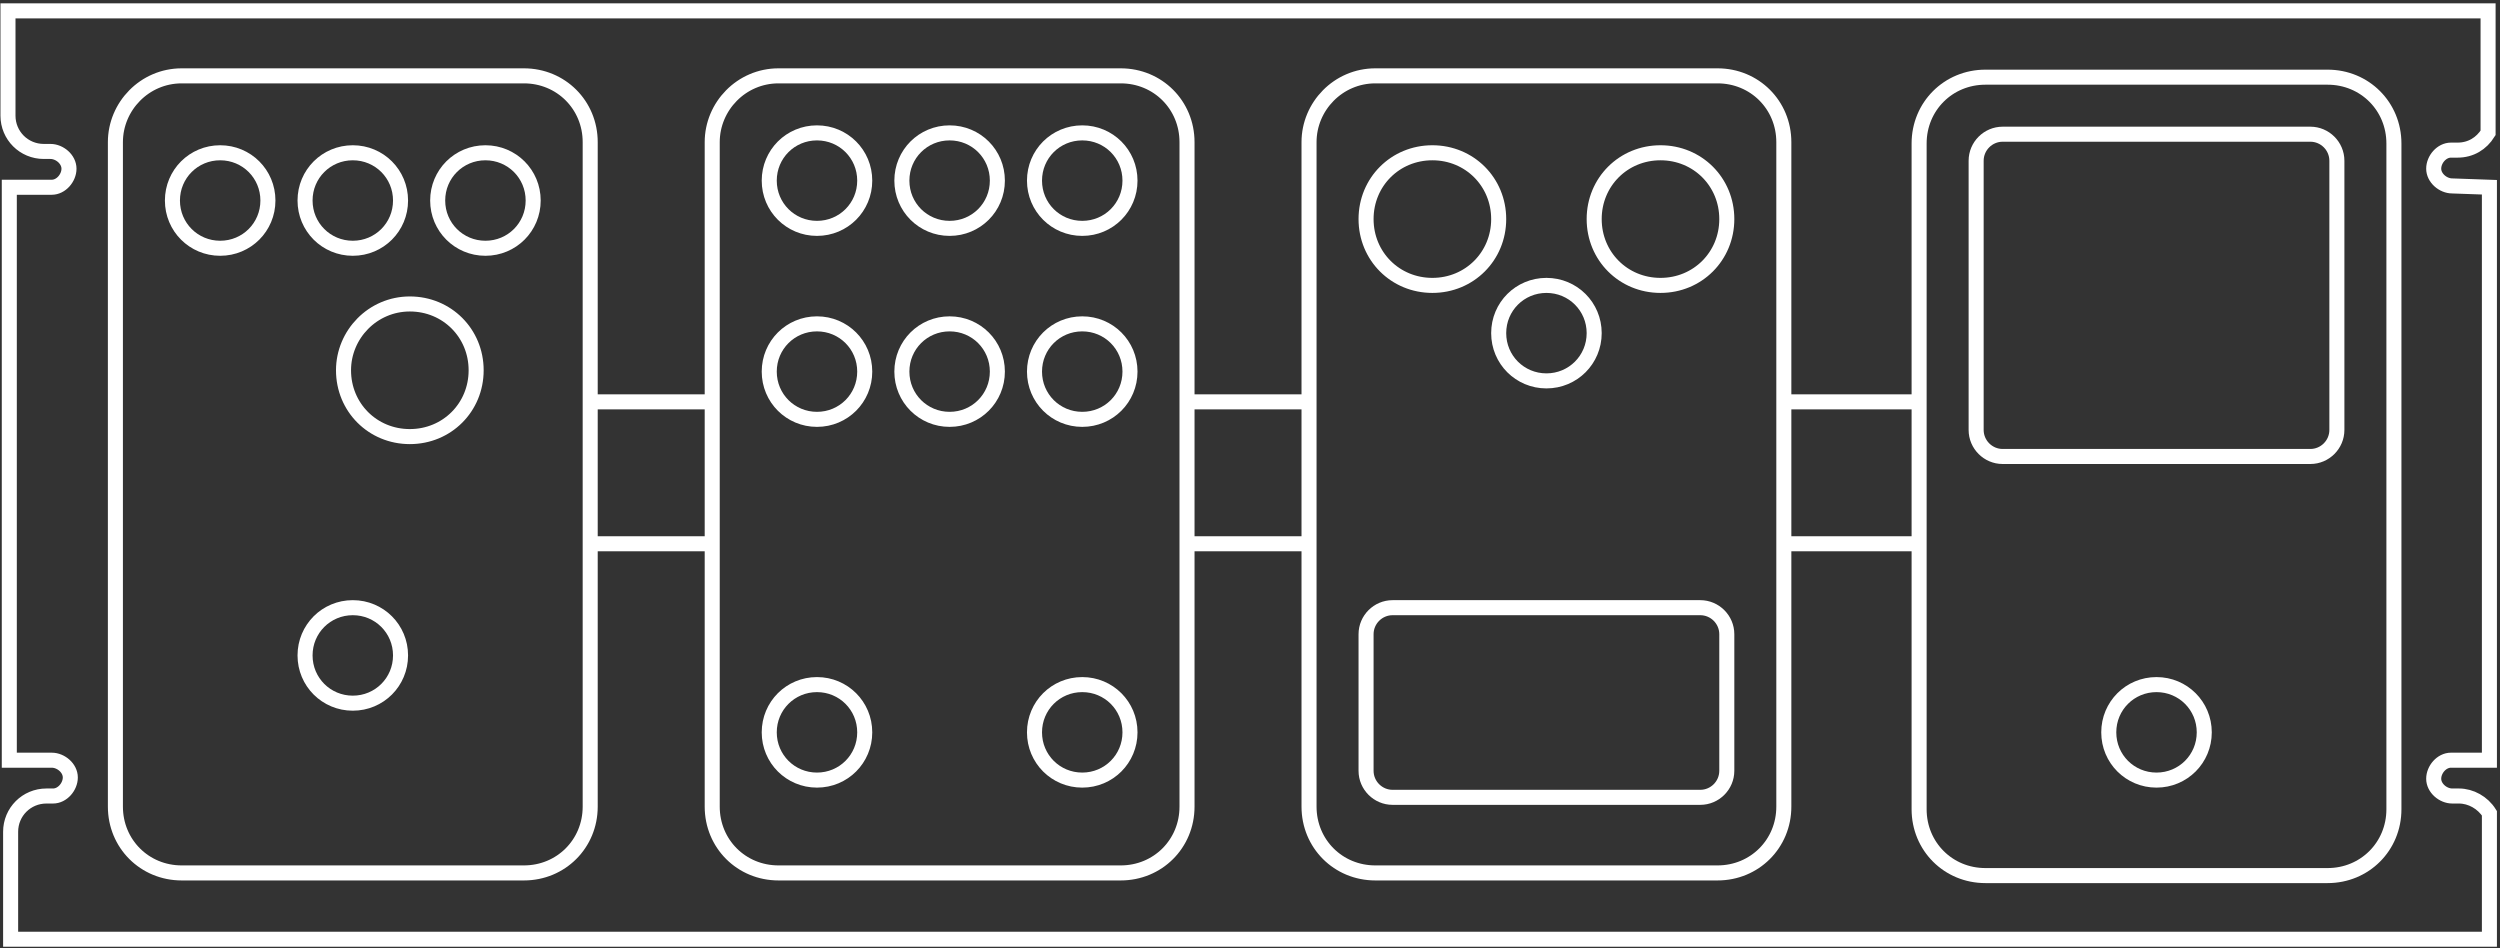 <?xml version="1.0" encoding="UTF-8"?> <!-- Generator: Adobe Illustrator 26.0.2, SVG Export Plug-In . SVG Version: 6.00 Build 0) --> <svg xmlns="http://www.w3.org/2000/svg" xmlns:xlink="http://www.w3.org/1999/xlink" id="Layer_1" x="0px" y="0px" viewBox="0 0 188.5 71.5" style="enable-background:new 0 0 188.5 71.5;" xml:space="preserve"><rect x="0" y="0" width="188.5" height="71.5" fill="#333333" stroke="none"/> <style type="text/css"> .st0{fill:none;stroke:#FFFFFF;stroke-width:1.134;} </style> <g> <g id="Group_684_3_" transform="translate(-3150.499 -6591.781)"> <g id="Group_622_3_"> <g id="Group_619_3_"> <path id="Path_336_3_" class="st0" d="M3335.4,6605.8c-0.7,0-1.4-0.6-1.4-1.3c0-0.7,0.6-1.4,1.3-1.4c0,0,0,0,0,0h0.5 c1,0,1.8-0.5,2.3-1.3v-9.2h-187l0,7.9c0,1.5,1.2,2.7,2.7,2.7h0.5c0.7,0,1.4,0.6,1.4,1.3c0,0.7-0.6,1.4-1.3,1.4c0,0,0,0,0,0h-3.2 v43.2h3.2c0.7,0,1.4,0.6,1.4,1.3c0,0.7-0.6,1.4-1.3,1.4c0,0,0,0,0,0h-0.5c-1.5,0-2.7,1.2-2.7,2.7v8.1h186.9v-9.5 c-0.5-0.8-1.4-1.3-2.3-1.3h-0.5c-0.7,0-1.4-0.6-1.4-1.3c0-0.7,0.6-1.4,1.3-1.4c0,0,0,0,0,0h2.9v-43.2L3335.4,6605.8z"></path> <path id="Path_570_3_" class="st0" d="M3209.2,6597.5h25.8c2.8,0,5,2.2,5,5v50.1c0,2.8-2.2,5-5,5h-25.8c-2.8,0-5-2.2-5-5v-50.1 C3204.2,6599.8,3206.4,6597.5,3209.2,6597.5z"></path> <path id="Path_571_3_" class="st0" d="M3232.1,6643.4c2,0,3.6,1.6,3.6,3.6c0,2-1.6,3.6-3.6,3.6c-2,0-3.6-1.6-3.6-3.6l0,0 C3228.5,6645,3230.1,6643.4,3232.1,6643.4z"></path> <path id="Path_572_3_" class="st0" d="M3212.1,6643.4c2,0,3.6,1.6,3.6,3.6c0,2-1.6,3.6-3.6,3.6c-2,0-3.6-1.6-3.6-3.6l0,0 C3208.5,6645,3210.1,6643.4,3212.1,6643.4z"></path> <path id="Path_573_3_" class="st0" d="M3212.1,6601.8c2,0,3.6,1.6,3.6,3.6c0,2-1.6,3.6-3.6,3.6c-2,0-3.6-1.6-3.6-3.6l0,0 C3208.5,6603.4,3210.1,6601.8,3212.1,6601.8z"></path> <path id="Path_574_3_" class="st0" d="M3222.1,6601.8c2,0,3.6,1.6,3.6,3.6c0,2-1.6,3.6-3.6,3.6c-2,0-3.6-1.6-3.6-3.6l0,0 C3218.5,6603.4,3220.1,6601.8,3222.1,6601.8z"></path> <path id="Path_575_3_" class="st0" d="M3232.1,6601.8c2,0,3.6,1.6,3.6,3.6c0,2-1.6,3.6-3.6,3.6c-2,0-3.6-1.6-3.6-3.6l0,0 C3228.5,6603.4,3230.1,6601.8,3232.1,6601.8z"></path> <path id="Path_576_3_" class="st0" d="M3212.1,6616.2c2,0,3.6,1.6,3.6,3.6c0,2-1.6,3.6-3.6,3.6c-2,0-3.6-1.6-3.6-3.6l0,0 C3208.5,6617.8,3210.1,6616.2,3212.1,6616.2z"></path> <path id="Path_577_3_" class="st0" d="M3222.1,6616.2c2,0,3.6,1.6,3.6,3.6c0,2-1.6,3.6-3.6,3.6c-2,0-3.6-1.6-3.6-3.6l0,0 C3218.5,6617.8,3220.1,6616.2,3222.1,6616.2z"></path> <path id="Path_578_3_" class="st0" d="M3232.1,6616.2c2,0,3.6,1.6,3.6,3.6c0,2-1.6,3.6-3.6,3.6c-2,0-3.6-1.6-3.6-3.6l0,0 C3228.5,6617.8,3230.1,6616.2,3232.1,6616.2z"></path> <path id="Path_579_3_" class="st0" d="M3164.2,6597.5h25.8c2.8,0,5,2.2,5,5v50.1c0,2.8-2.2,5-5,5h-25.8c-2.8,0-5-2.2-5-5v-50.1 C3159.2,6599.8,3161.4,6597.5,3164.2,6597.5z"></path> <path id="Path_580_3_" class="st0" d="M3177.1,6637.6c2,0,3.6,1.6,3.6,3.6c0,2-1.6,3.6-3.6,3.6c-2,0-3.6-1.6-3.6-3.6l0,0 C3173.5,6639.2,3175.1,6637.6,3177.1,6637.6z"></path> <path id="Path_581_3_" class="st0" d="M3167.1,6603.3c2,0,3.6,1.6,3.6,3.6c0,2-1.6,3.6-3.6,3.6c-2,0-3.6-1.6-3.6-3.6l0,0 C3163.5,6604.9,3165.1,6603.3,3167.1,6603.3z"></path> <path id="Path_582_3_" class="st0" d="M3187.1,6603.3c2,0,3.6,1.6,3.6,3.6c0,2-1.6,3.6-3.6,3.6c-2,0-3.6-1.6-3.6-3.6l0,0 C3183.5,6604.9,3185.1,6603.3,3187.1,6603.3z"></path> <path id="Path_583_3_" class="st0" d="M3177.1,6603.3c2,0,3.6,1.6,3.6,3.6c0,2-1.6,3.6-3.6,3.6c-2,0-3.6-1.6-3.6-3.6l0,0 C3173.5,6604.9,3175.1,6603.3,3177.1,6603.3z"></path> <path id="Path_584_3_" class="st0" d="M3181.4,6614.7c2.8,0,5,2.2,5,5s-2.2,5-5,5s-5-2.2-5-5 C3176.4,6617,3178.6,6614.7,3181.4,6614.7z"></path> <path id="Path_585_3_" class="st0" d="M3254.2,6597.5h25.8c2.8,0,5,2.2,5,5v50.1c0,2.8-2.2,5-5,5h-25.8c-2.8,0-5-2.2-5-5v-50.1 C3249.2,6599.8,3251.4,6597.5,3254.2,6597.5z"></path> <path id="Path_586_3_" class="st0" d="M3275.7,6603.3c2.8,0,5,2.2,5,5s-2.2,5-5,5s-5-2.2-5-5 C3270.7,6605.5,3272.9,6603.3,3275.7,6603.3z"></path> <path id="Path_587_3_" class="st0" d="M3258.5,6603.3c2.8,0,5,2.2,5,5s-2.2,5-5,5s-5-2.2-5-5 C3253.5,6605.5,3255.7,6603.3,3258.5,6603.3z"></path> <path id="Path_588_3_" class="st0" d="M3267.1,6613.3c2,0,3.6,1.6,3.6,3.6c0,2-1.6,3.6-3.6,3.6c-2,0-3.6-1.6-3.6-3.6l0,0 C3263.5,6614.9,3265.1,6613.3,3267.1,6613.3z"></path> <path id="Path_589_3_" class="st0" d="M3255.5,6637.6h23.2c1.1,0,2,0.9,2,2v10.3c0,1.1-0.9,2-2,2h-23.2c-1.1,0-2-0.9-2-2v-10.3 C3253.5,6638.5,3254.4,6637.6,3255.5,6637.6z"></path> <path id="Path_590_3_" class="st0" d="M3300.2,6597.6h25.8c2.8,0,5,2.2,5,5v50.2c0,2.8-2.2,5-5,5h-25.8c-2.8,0-5-2.2-5-5v-50.2 C3295.2,6599.8,3297.4,6597.6,3300.2,6597.6z"></path> <path id="Path_591_3_" class="st0" d="M3313.1,6643.4c2,0,3.6,1.6,3.6,3.6c0,2-1.6,3.6-3.6,3.6c-2,0-3.6-1.6-3.6-3.6l0,0 C3309.5,6645,3311.1,6643.4,3313.1,6643.4z"></path> <path id="Path_592_3_" class="st0" d="M3301.5,6601.9h23.2c1.1,0,2,0.9,2,2v20.3c0,1.1-0.9,2-2,2h-23.2c-1.1,0-2-0.9-2-2v-20.3 C3299.5,6602.8,3300.4,6601.9,3301.5,6601.9z"></path> </g> </g> </g> <line class="st0" x1="44.5" y1="30.3" x2="53.7" y2="30.3"></line> <line class="st0" x1="53.7" y1="41" x2="44.5" y2="41"></line> <line class="st0" x1="89.5" y1="30.3" x2="98.7" y2="30.3"></line> <line class="st0" x1="98.7" y1="41" x2="89.5" y2="41"></line> <line class="st0" x1="144.7" y1="30.3" x2="134.5" y2="30.3"></line> <line class="st0" x1="134.5" y1="41" x2="144.7" y2="41"></line> </g> </svg> 